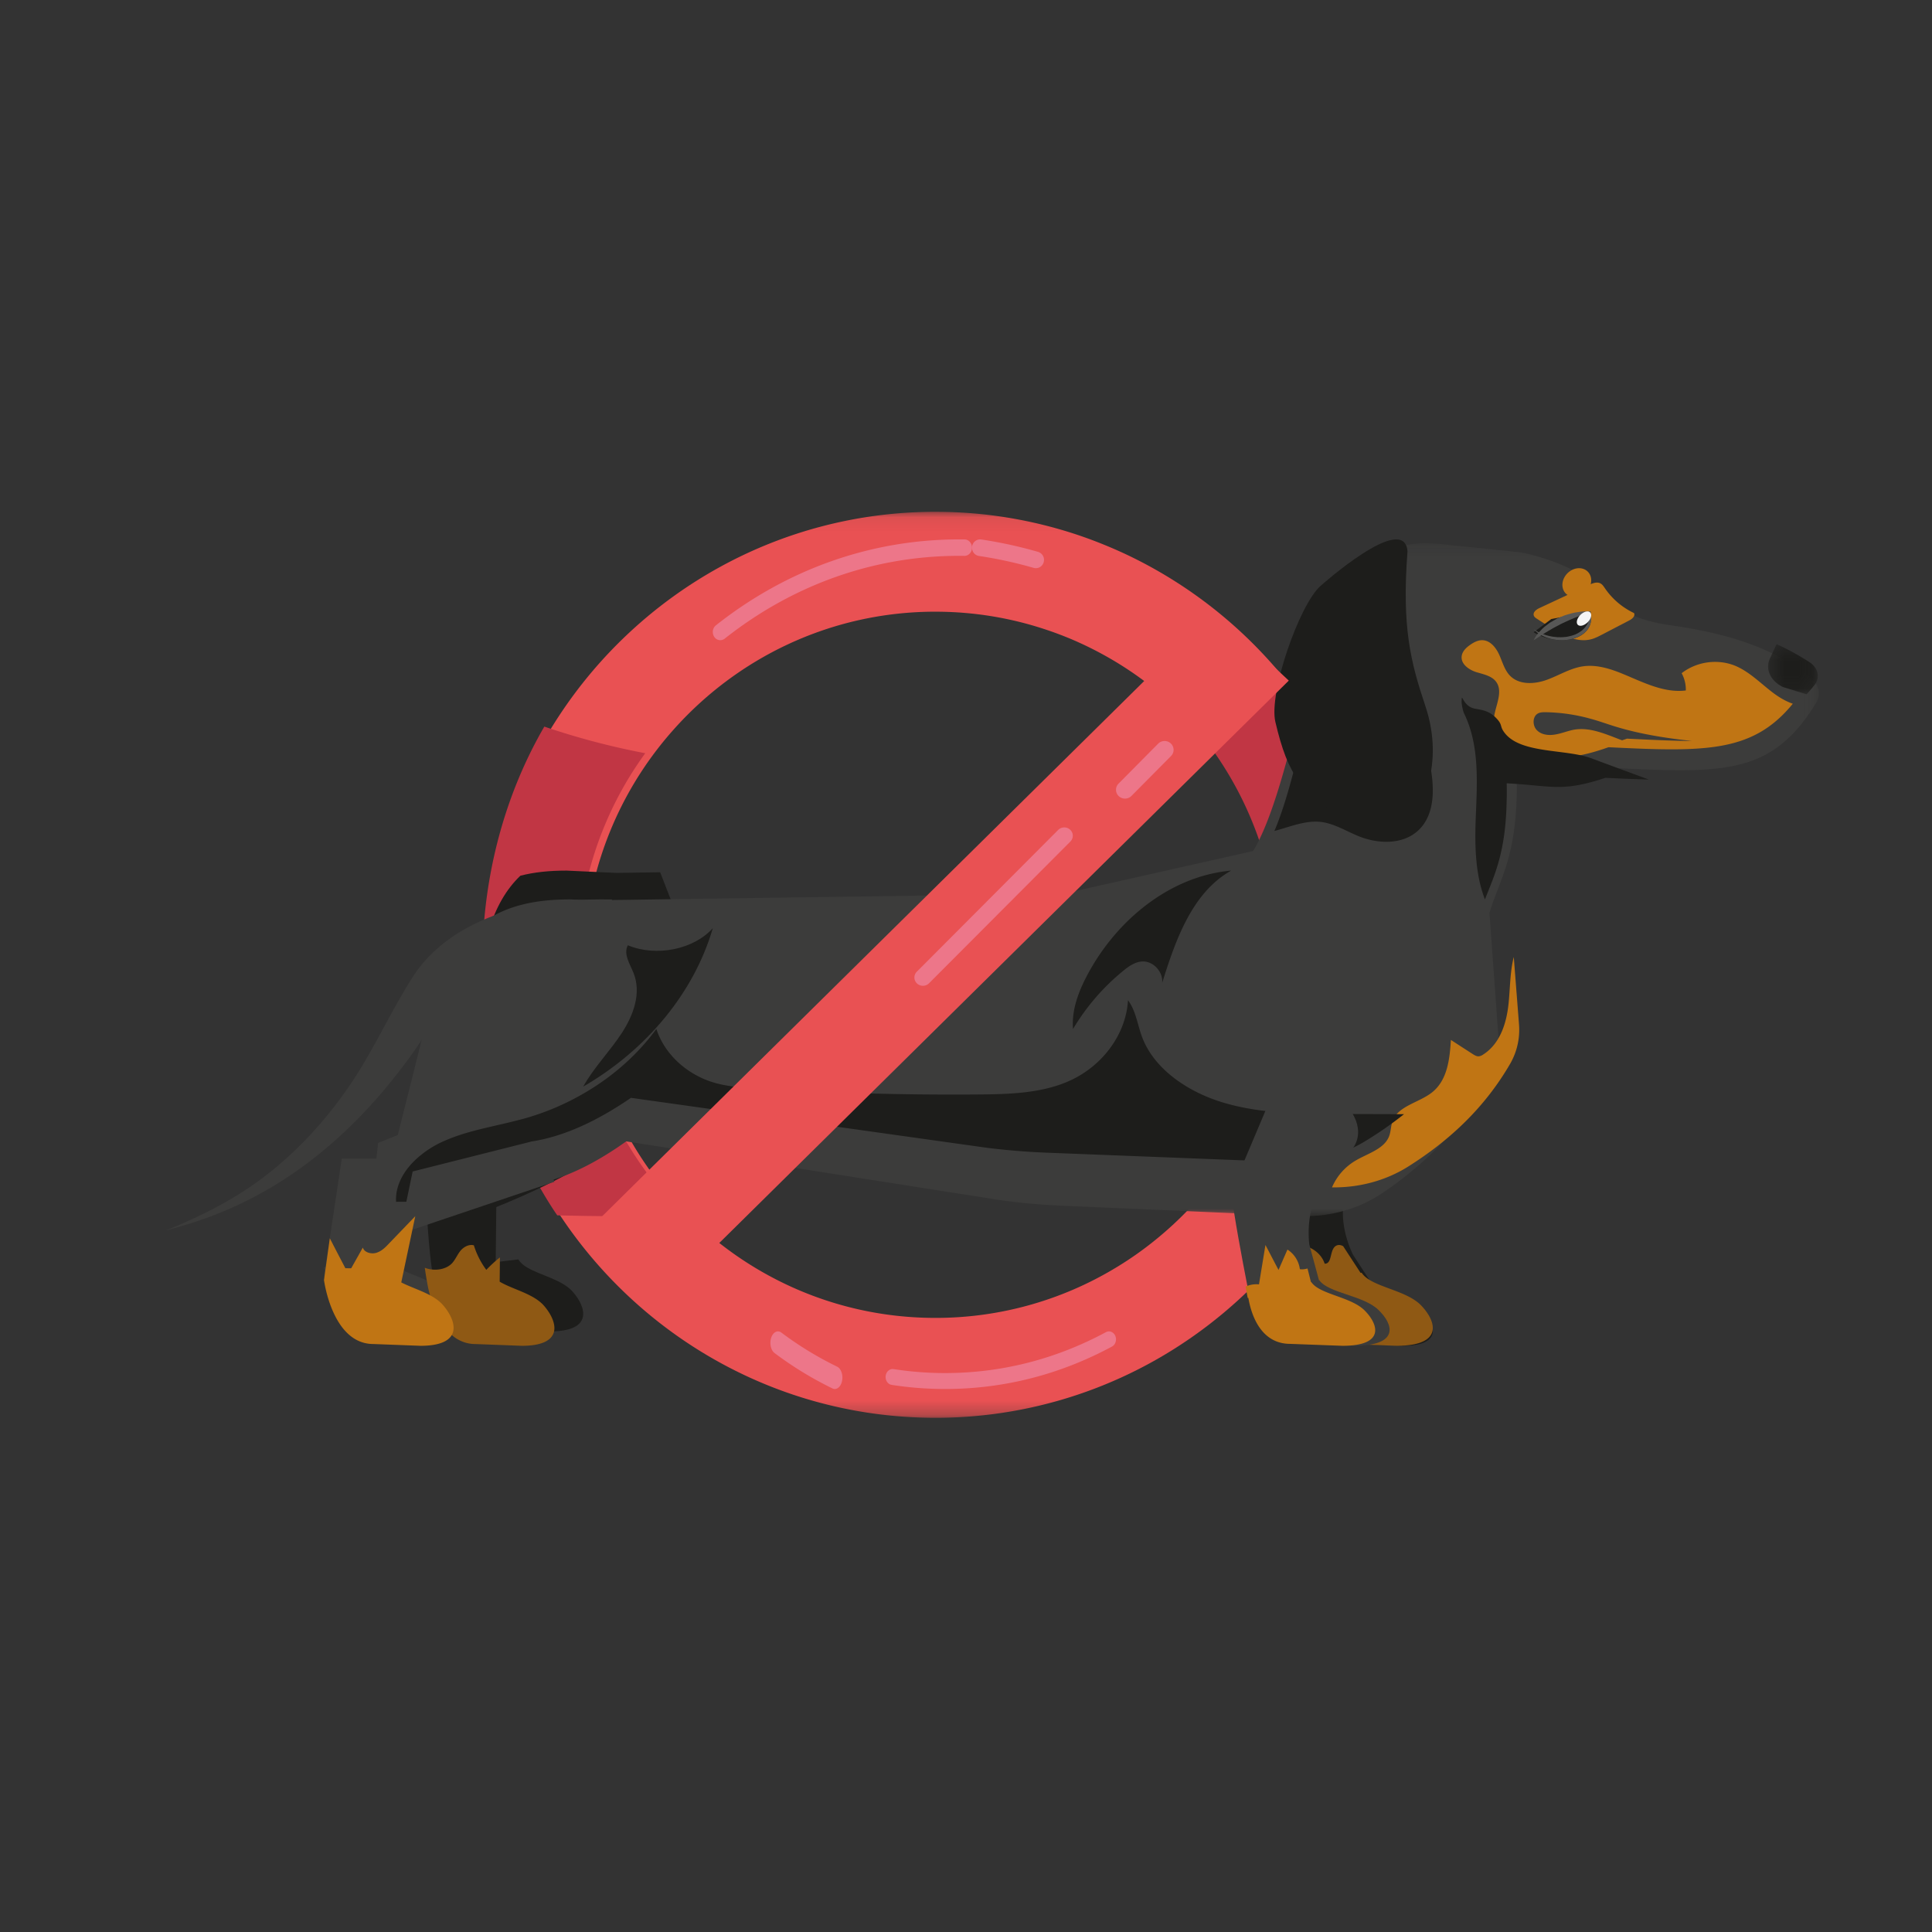 <svg xmlns="http://www.w3.org/2000/svg" xmlns:xlink="http://www.w3.org/1999/xlink" width="140" height="140" viewBox="0 0 140 140">
    <rect x="0" y="0" width="140" height="140" fill="#333333" stroke="none"/>
    <defs>
        <path id="a" d="M.167.088H65.49v65.651H.167z"/>
        <path id="c" d="M.258.283h98.675v48.756H.258z"/>
        <path id="e" d="M.296.285h3.602v3.638H.296z"/>
    </defs>
    <g fill="none" fill-rule="evenodd">
        <path d="M0 0h72v48H0z"/>
        <g transform="translate(34.957 37)">
            <mask id="b" fill="#fff">
                <use xlink:href="#a"/>
            </mask>
            <path fill="#E95153" d="M32.827 7.326c2.795 0 5.49.456 8.005 1.298.579.19 1.149.406 1.707.635a25.5 25.5 0 0 1 7.98 5.276 25.543 25.543 0 0 1 7.769 18.38 25.514 25.514 0 0 1-3.676 13.228 25.71 25.71 0 0 1-5.774 6.649 24.868 24.868 0 0 1-2.979 2.095A25.195 25.195 0 0 1 32.827 58.5c-6.872 0-13.114-2.75-17.698-7.215a25.548 25.548 0 0 1-7.763-18.371 25.531 25.531 0 0 1 6.39-16.934c4.668-5.304 11.488-8.655 19.071-8.655m0-7.238c-11.34 0-21.351 5.84-27.207 14.685A32.721 32.721 0 0 0 .167 32.915c0 5.259 1.235 10.234 3.436 14.646C8.965 58.328 20.05 65.739 32.827 65.739a32.358 32.358 0 0 0 17.568-5.163 32.943 32.943 0 0 0 13.349-17.073 32.793 32.793 0 0 0 1.731-9.9l.009-.384c0-.101.006-.202.006-.304 0-.238-.003-.474-.009-.712a19.067 19.067 0 0 0-.022-.706c-.009-.235-.023-.47-.037-.706a16.815 16.815 0 0 0-.04-.53 6.691 6.691 0 0 0-.025-.323 5.815 5.815 0 0 0-.023-.235c-.014-.159-.03-.318-.05-.473-.02-.208-.046-.414-.076-.619-.014-.119-.028-.235-.046-.354-.028-.193-.059-.386-.09-.578a32.764 32.764 0 0 0-6.502-14.947 32.935 32.935 0 0 0-11.672-9.44 32.54 32.54 0 0 0-1.908-.842 32.077 32.077 0 0 0-1.452-.55A32.369 32.369 0 0 0 32.828.088" mask="url(#b)"/>
        </g>
        <path fill="#C13644" d="M46.757 54.582a54.066 54.066 0 0 1-7.313-1.93c-6.065 10.445-6.068 24.509.513 34.778.137.215.278.428.424.637 2.488.068 5.602.097 9.184.006a25.63 25.63 0 0 1-7.713-18.366 25.63 25.63 0 0 1 4.905-15.125M92.066 48.478a96.396 96.396 0 0 1-7.023 2.55 25.486 25.486 0 0 1 7.582 18.19c0 4.607-1.214 8.928-3.331 12.652a117.55 117.55 0 0 0 8.74-2.823 31.023 31.023 0 0 0 1.59-11.232c-.009-.232-.023-.465-.036-.698-.011-.174-.023-.351-.039-.525a6.319 6.319 0 0 0-.025-.32 6.504 6.504 0 0 0-.022-.233c-.014-.157-.03-.314-.05-.468-.018-.205-.043-.41-.074-.612a14.55 14.55 0 0 0-.044-.35c-.027-.191-.057-.382-.088-.573-.95-5.903-3.521-11.223-7.18-15.558"/>
        <path fill="#ED7689" d="M70.435 39.69c0 .295.21.553.504.597 1.335.199 2.668.49 3.964.864a.587.587 0 0 0 .727-.416.605.605 0 0 0-.407-.744 31.765 31.765 0 0 0-4.115-.898.591.591 0 0 0-.673.598"/>
        <path fill="#ED7689" d="M51.652 45.796c0 .121.034.243.104.349a.516.516 0 0 0 .76.133c4.965-3.925 10.838-6 16.986-6 .127 0 .254.001.38.003.301.004.55-.26.553-.588v-.008c0-.325-.24-.591-.538-.595a28.377 28.377 0 0 0-.395-.003c-6.379 0-12.473 2.153-17.624 6.226a.614.614 0 0 0-.226.483M55.826 97.307c0 .306.112.6.306.744a25.712 25.712 0 0 0 4.193 2.561c.29.14.6-.1.692-.537.093-.435-.067-.903-.356-1.042a24.835 24.835 0 0 1-4.04-2.468c-.273-.204-.603-.036-.738.374a1.19 1.19 0 0 0-.057.368M64.174 99.783c0 .284.185.532.441.571 1.273.198 2.573.298 3.867.298 4.233 0 8.303-1.034 12.096-3.075.255-.137.363-.481.242-.77-.121-.287-.426-.41-.68-.273-3.656 1.966-7.578 2.963-11.658 2.963-1.247 0-2.501-.096-3.728-.287-.28-.043-.537.178-.575.494a.687.687 0 0 0-.005.08"/>
        <path fill="#1D1D1B" d="M92.348 89.002c.432.92 1.25 2.435 1.97 3.75.482.863.919 1.642 1.176 2.107.293 1.1.993 2.53 2.666 2.53l3.484.133c2.839 0 2.407-1.457 1.489-2.416-.918-.964-3.032-1.106-3.579-1.97l-.064.01-1.043-1.6-.426-.66c-.566-1.215-.908-2.743-.59-4.091l.922-2.701c.85-2.843-4.938-5.169-5.836-.997l-.17 5.905z"/>
        <path fill="#8F5914" d="M92.348 91.76c.581 1.044 1.109 1.983 1.42 2.546.353 1.33 1.198 3.056 3.217 3.056l4.206.16c3.428 0 2.906-1.76 1.798-2.918-1.108-1.164-3.66-1.336-4.32-2.379l-.077.011-1.26-1.932c-.155-.085-.323-.12-.484-.046-.527.241-.276 1.336-.857 1.313-.234-.734-.989-1.296-1.792-1.33-.083.499-.174.992-.257 1.485a4.396 4.396 0 0 0-1.594.034"/>
        <path fill="#1D1D1B" d="M32.87 91.827s0 .015.006.052c.012.047.018.094.024.141.025.121.055.289.104.487.3 1.263 1.187 3.846 3.444 3.846l3.413.125c3.12 0 2.648-1.734 1.64-2.875-.771-.875-2.32-1.18-3.273-1.74-.294-.167-.526-.361-.667-.602l-4.691.566zM30.783 82.702l.015.336.275 6.136s9.647-2.672 15.735-7.9c2.646-2.272 4.625-5.023 4.844-8.245l-3.814-9.822-3.156.048-3.635-.168c-1.25 0-2.356.115-3.34.372-2.085 1.995-2.973 5.234-3.212 10.351l-.143 2.273-.199 3.155-.102 1.648-3.268 1.816z"/>
        <path fill="#1D1D1B" d="M30.783 84.797c.107 2.56.225 5.076.511 7.14a20.57 20.57 0 0 0 .159 1.032c.03.15.056.294.087.434l4.342 2.032.026-2.606.015-1.555.077-7.317-5.217.84z"/>
        <path fill="#3C3C3B" d="M23.478 91.827s.594 4.526 3.58 4.526l3.408.125c3.128 0 2.65-1.734 1.64-2.875-.71-.807-2.074-1.127-3.029-1.609-.403-.199-.728-.43-.905-.733l-4.694.566z"/>
        <g transform="translate(32.87 39.087)">
            <mask id="d" fill="#fff">
                <use xlink:href="#c"/>
            </mask>
            <path fill="#3C3C3B" d="M.258 41.694l1.672.265.114.016 1.837.287 6.341 1 3.245.51 1.424.224 24.705 3.88a45.73 45.73 0 0 0 4.373.401l17.293.756c.103.005.212.005.316.005 2.029.031 4.042-.537 5.734-1.677a27.494 27.494 0 0 0 2.888-2.245 22.424 22.424 0 0 0 4.845-6.136c.518-.969.725-2.078.648-3.172l-.394-5.448-.238-3.302c.114-.38.243-.74.373-1.089.704-1.896 1.558-3.63 1.61-7.807.005-.068.005-.141.005-.214v-.432c0-.167 0-.339-.006-.516 3.417.193 4.038.698 7.304-.422 1.164.058 2.23.104 3.209.13 4.86.125 7.613-.328 9.994-3.187.14-.172.28-.354.42-.542.13-.172.253-.354.383-.541.134-.198.264-.407.398-.626a1.275 1.275 0 0 0-.259-1.62A12.406 12.406 0 0 0 96.8 8.949c-2.345-1.453-5.217-2.24-8.597-2.725-2.355-.333-3.634-.984-5.492-2.479l-.983-1.11C80.79 1.88 78.239 1.03 77.043.907L71.671.354c-2.593-.271-4.447.13-7.624 3.015-.27.24-.549.5-.839.782-1.537 6.578-3.023 13.854-4.772 17.495a9.614 9.614 0 0 1-.502.938l-13.7 3.078-28.297.406-3.153.047h-.051l-1.626.02-8.86 12.71-1.989 2.849z" mask="url(#d)"/>
        </g>
        <path fill="#3C3C3B" d="M28.696 82.763c.733.61 1.461 1.128 2.184 1.561.734.444 1.472.796 2.206 1.069 1.753.644 3.516.806 5.321.503v-.005c2.362-.387 4.786-1.567 7.376-3.476a41.251 41.251 0 0 0 3.433-2.867l.35-.322-4.47-13.89h-.051l-3.709-.162c-1.274 0-2.403.11-3.407.357-4.01.968-6.024 4.011-7.48 10.253l-1.66 6.61-.093.369z"/>
        <path fill="#3C3C3B" d="M26.609 90.217l4.505-1.523.623-.211 8.437-2.847v-.006l-.775-2.092-1.407-3.831-.357-.968-1.539.616-5.219 2.08-3.479 1.384-.09.87z"/>
        <path fill="#3C3C3B" d="M23.478 92.532l4.69 2.903.627-2.75.61-2.695.354-1.553.163-.713.192-.841.669-2.926h-6.015l-.773 5.13-.116.766zM44.348 65.177l-.474 4.584c-2.778-.224-5.5-.443-8.144.605-3.02 1.196-4.454 4.097-6.193 6.456-3.646 4.949-8.356 9.17-14.507 11.414-.993.363-2.007.654-3.03.938 2.485-1.004 4.838-2.18 6.949-3.756 2.514-1.88 4.596-4.165 6.324-6.668 1.779-2.573 2.989-5.408 4.68-8.022 1.672-2.586 4.588-4.186 7.708-4.952 2.2-.54 4.423-.622 6.687-.599"/>
        <path fill="#C07514" d="M105.92 47.543c-.078.569.513.988 1.052 1.16.539.166 1.162.273 1.476.75.393.597.068 1.386-.1 2.084-.36 1.444.027 2.984.828 4.24.005 0 .005.006.005.006v-.226c0-.101 0-.204-.005-.306h.005v-.14c0-.171 0-.348-.005-.53 3.345.192 4.04.687 7.076-.328.1-.038.204-.07.309-.107 1.534.075 2.9.14 4.119.15 4.381.048 6.972-.532 9.233-3.301-.565-.194-1.104-.532-1.58-.908-.838-.655-1.613-1.433-2.591-1.841-1.267-.52-2.796-.311-3.884.537.21.38.314.816.303 1.25-1.58.2-3.093-.595-4.57-1.202-.915-.376-1.9-.687-2.877-.547-.932.134-1.76.67-2.65.987-.884.317-1.993.37-2.653-.317-.387-.407-.534-.976-.764-1.492-.23-.515-.633-1.03-1.183-1.068-.35-.027-.686.156-.974.365-.267.193-.528.451-.57.784M113.232 42.55c.093.545.63.84 1.199.656.568-.183.954-.775.86-1.32-.095-.547-.632-.84-1.2-.658-.57.184-.954.776-.86 1.322M96.522 86.042c1.948.028 3.88-.48 5.505-1.499 3.001-1.89 5.57-4.278 7.423-7.49a4.93 4.93 0 0 0 .622-2.836l-.378-4.87c-.283 1.109-.259 2.287-.383 3.427-.149 1.378-.61 2.859-1.833 3.64a.694.694 0 0 1-.323.131c-.164.01-.308-.084-.442-.168-.527-.34-1.053-.68-1.575-1.02-.085 1.37-.244 2.897-1.352 3.79-.934.75-2.45.978-2.867 2.063-.139.363-.12.773-.263 1.136-.358.917-1.53 1.229-2.41 1.746a4.143 4.143 0 0 0-1.724 1.95"/>
        <path fill="#8F5914" d="M30.783 91.866c.048.354.102.697.162 1.024.012.047.018.095.024.142.024.121.054.29.103.49.294 1.273 1.166 3.873 3.386 3.873l3.356.127c3.067 0 2.604-1.746 1.612-2.896-.758-.881-2.28-1.188-3.218-1.752l.018-1.757c-.355.28-.68.58-.987.902a5.96 5.96 0 0 1-.901-1.778c-.373-.1-.759.132-.981.407-.223.28-.35.611-.59.88-.456.496-1.329.602-1.984.338"/>
        <path fill="#C07514" d="M23.478 92.756s.594 4.637 3.58 4.637l3.408.129c3.128 0 2.65-1.776 1.64-2.946-.71-.827-2.074-1.154-3.029-1.648l1.016-4.798c-.642.666-1.285 1.337-1.927 2.002-.251.268-.533.547-.912.655-.373.107-.876-.043-.961-.387-.281.505-.563 1.004-.844 1.503-.141 0-.282 0-.423-.005A261.87 261.87 0 0 1 23.9 89.73l-.422 3.026zM118.407 44.424a5.292 5.292 0 0 1-2.113-1.803c-.08-.117-.16-.24-.273-.317-.263-.178-.603-.048-.887.085l-3.603 1.683c-.212.1-.467.3-.385.536.036.103.129.167.216.224l.749.485c.997.646 2.137 1.317 3.256.988.254-.076.493-.2.732-.324l1.99-1.037c.195-.101.426-.315.318-.52"/>
        <g transform="translate(127.826 46.391)">
            <mask id="f" fill="#fff">
                <use xlink:href="#e"/>
            </mask>
            <path fill="#1D1D1B" d="M1.377 3.396l1.71.527c.187-.206.368-.423.557-.652.448-.548.29-1.27-.363-1.688A18.014 18.014 0 0 0 .914.285L.429 1.322c-.362.771.036 1.63.948 2.074" mask="url(#f)"/>
        </g>
        <path fill="#3C3C3B" d="M111.38 52.925c.34.334.867.382 1.334.297.473-.078.916-.273 1.383-.352 1.173-.188 2.323.359 3.448.777.113-.042.233-.079.353-.122 1.754.086 3.316.159 4.71.17-1.867-.206-3.728-.49-5.524-1.037-.599-.182-1.185-.4-1.79-.564a12.923 12.923 0 0 0-3.298-.485c-.18 0-.37 0-.539.085-.424.218-.419.898-.078 1.231"/>
        <path fill="#1D1D1B" d="M111.13 45.818c1.962 1.174 4.6.484 4.116-1.514l-2.835.555-1.28.959z"/>
        <path fill="#575756" d="M115.212 44.304l-.01.194c-.007.061.006.138-.018.22l-.063.275c-.048.096-.075.205-.146.307-.072.103-.144.21-.254.306-.09.104-.234.182-.363.267l-.22.109-.246.081c-.169.044-.343.09-.522.098-.178.023-.356.014-.529.013-.169-.025-.34-.029-.491-.07a2.418 2.418 0 0 1-.424-.117c-.133-.038-.238-.095-.34-.137a1.358 1.358 0 0 1-.245-.129l-.21-.121.166.153c.054.05.122.108.217.164.092.057.187.132.323.182.128.06.27.12.436.163.16.057.345.08.534.111.193.01.395.032.6.007.204-.009.408-.055.605-.106l.283-.099.255-.13c.152-.1.304-.202.4-.324.12-.114.18-.243.242-.362.059-.12.072-.24.105-.345.012-.11.006-.211.005-.298.002-.088-.03-.16-.039-.22l-.05-.192"/>
        <path fill="#575756" d="M115.304 44.313s-.08-.005-.221-.008c-.141.004-.338-.014-.578.026-.12.016-.252.034-.39.06-.14.021-.276.064-.42.106-.142.044-.296.078-.435.144l-.432.184-.398.23c-.136.069-.244.166-.357.249-.23.164-.406.35-.55.51-.152.154-.23.313-.3.413-.062.104-.093.164-.093.164s.069-.038.18-.107c.116-.067.253-.18.444-.29.093-.056.194-.116.294-.184.098-.07.223-.124.334-.195.225-.14.485-.264.734-.4.262-.118.516-.251.772-.35.127-.047.245-.115.362-.154.118-.04.229-.085.332-.127.204-.088.4-.138.524-.19.127-.05.198-.081.198-.081"/>
        <path fill="#F5F5F5" d="M114.355 44.772c-.165.286-.107.543.128.573.236.03.561-.178.728-.465.164-.286.107-.543-.13-.573-.236-.03-.562.178-.726.465"/>
        <path fill="#1D1D1B" d="M28.7 87.087c.251-.005.496-.005.747-.005l.311-1.502.144-.69 8.575-2.162v-.005c2.32-.354 4.702-1.43 7.246-3.17l1.406.198 24.392 3.422a50.53 50.53 0 0 0 4.319.354l17.074.666c.102.004.21.004.311.004 2.004.028 3.992-.473 5.663-1.479a27.05 27.05 0 0 0 2.851-1.98c-1.59-.004-3.178-.01-4.763-.013-2.775-.01-5.6-.028-8.243-.8-2.637-.772-5.106-2.44-5.984-4.805-.327-.887-.435-1.86-1.012-2.642-.133 2.44-1.82 4.76-4.252 5.848-2.008.9-4.334.965-6.582.983a231.36 231.36 0 0 1-16.062-.431c-1.068-.065-2.152-.138-3.164-.446a6.633 6.633 0 0 1-2.58-1.493c-.71-.67-1.247-1.488-1.534-2.38-1.313 1.801-3.045 3.354-5.044 4.544a18.503 18.503 0 0 1-4.354 1.902c-.158.046-.316.091-.475.128-1.477.395-3.005.657-4.44 1.135-.38.129-.747.27-1.11.432a7.243 7.243 0 0 0-2.07 1.378 5.165 5.165 0 0 0-.802.974c-.388.62-.608 1.309-.567 2.035"/>
        <path fill="#3C3C3B" d="M89.217 86.363c.19 1.692.846 5.153 1.16 6.752.1.52.166.844.166.844h.053c.213 1.162.935 3.419 3.338 3.419l4.154.144c3.391 0 2.876-1.579 1.782-2.617-1.095-1.044-3.617-1.199-4.267-2.134l-.024.005-.272-1.008-.432-1.594c-.154-1.43.065-3.111.965-4.397l2.118-2.463c2.089-2.638-3.527-6.941-6.202-2.956l-2.539 6.005z"/>
        <path fill="#C07514" d="M90.26 93.231l.152.822h.048c.195 1.13.851 3.329 3.038 3.329l3.781.14c3.086 0 2.618-1.537 1.621-2.548-.996-1.017-3.29-1.167-3.883-2.078l-.022.005-.247-.982c-.184.05-.367.08-.555.05a2 2 0 0 0-.9-1.422c-.215.491-.43.987-.646 1.477-.318-.6-.63-1.206-.948-1.807l-.468 2.854a1.9 1.9 0 0 0-.97.16"/>
        <path fill="#1D1D1B" d="M81.383 70.357a16.053 16.053 0 0 0-3.628 4.208c-.113-1.376.404-2.727 1.051-3.94 2.12-3.976 5.997-7.146 10.411-7.538-2.822 1.58-4.027 5.01-5.003 8.145.087-.813-.654-1.609-1.452-1.56-.52.03-.974.354-1.38.685M105.913 50.82c-.007.204.095.709.186.89 1.156 2.379.928 5.139.832 7.767-.066 1.91-.01 3.938.674 5.697.69-1.778 1.526-3.405 1.576-7.323.006-.064.006-.132.006-.2v-.406c0-.157 0-.318-.006-.484 3.346.181 3.955.655 7.154-.396 1.14.054 2.185.098 3.143.123-1.4-.513-2.798-1.031-4.198-1.55-1.825-.668-5.057-.312-6.233-1.812-.395-.498-.14-.557-.57-1.03-.517-.567-.988-.634-1.584-.74-.94-.168-.951-1.283-.98-.536M92.348 60.215c1.106-.293 2.24-.78 3.35-.657.942.103 1.803.641 2.69 1.01 1.634.683 3.755.673 4.811-.892.833-1.236.696-2.974.387-4.493-.77-3.805-2.34-7.575-1.853-11.437.037-.267.06-.58-.118-.754-.095-.087-.218-.113-.337-.134l-2.18-.4c-.596-.107-1.21-.22-1.816-.24-.237.236-.483.492-.737.769-1.352 6.478-2.659 13.643-4.197 17.228"/>
        <path fill="#1D1D1B" d="M95.671 42.475c-1.518 1.369-3.748 7.729-3.253 9.837.937 3.986 1.907 5.067 4.998 7.012 1.718 1.029 4.023.812 5.306-.72 0 0 2.049-3.013.565-7.444-1.079-3.22-1.71-5.727-1.294-11.21-.237-2.925-6.322 2.525-6.322 2.525M51.652 67.26c-1.383 1.547-4.104 2.094-6.155 1.238-.343.643.158 1.359.42 2.029.564 1.435-.003 3.023-.868 4.345-.866 1.322-2.026 2.5-2.788 3.867 4.633-2.68 8.045-6.85 9.391-11.478"/>
        <path fill="#E95153" d="M42.26 89.492l6.544 3.856L93.39 49.319l-5.369-5.015z"/>
        <path fill="#ED7689" d="M80.87 57.23c0 .166.066.333.197.459.259.246.671.24.923-.013l2.869-2.894a.632.632 0 0 0-.013-.905.662.662 0 0 0-.923.013l-2.869 2.894a.63.63 0 0 0-.184.446M66.26 70.833c0 .157.063.313.188.431a.628.628 0 0 0 .873-.012L77.564 60.98a.592.592 0 0 0-.012-.852.629.629 0 0 0-.873.012L66.436 70.413a.591.591 0 0 0-.175.42"/>
    </g>
</svg>
